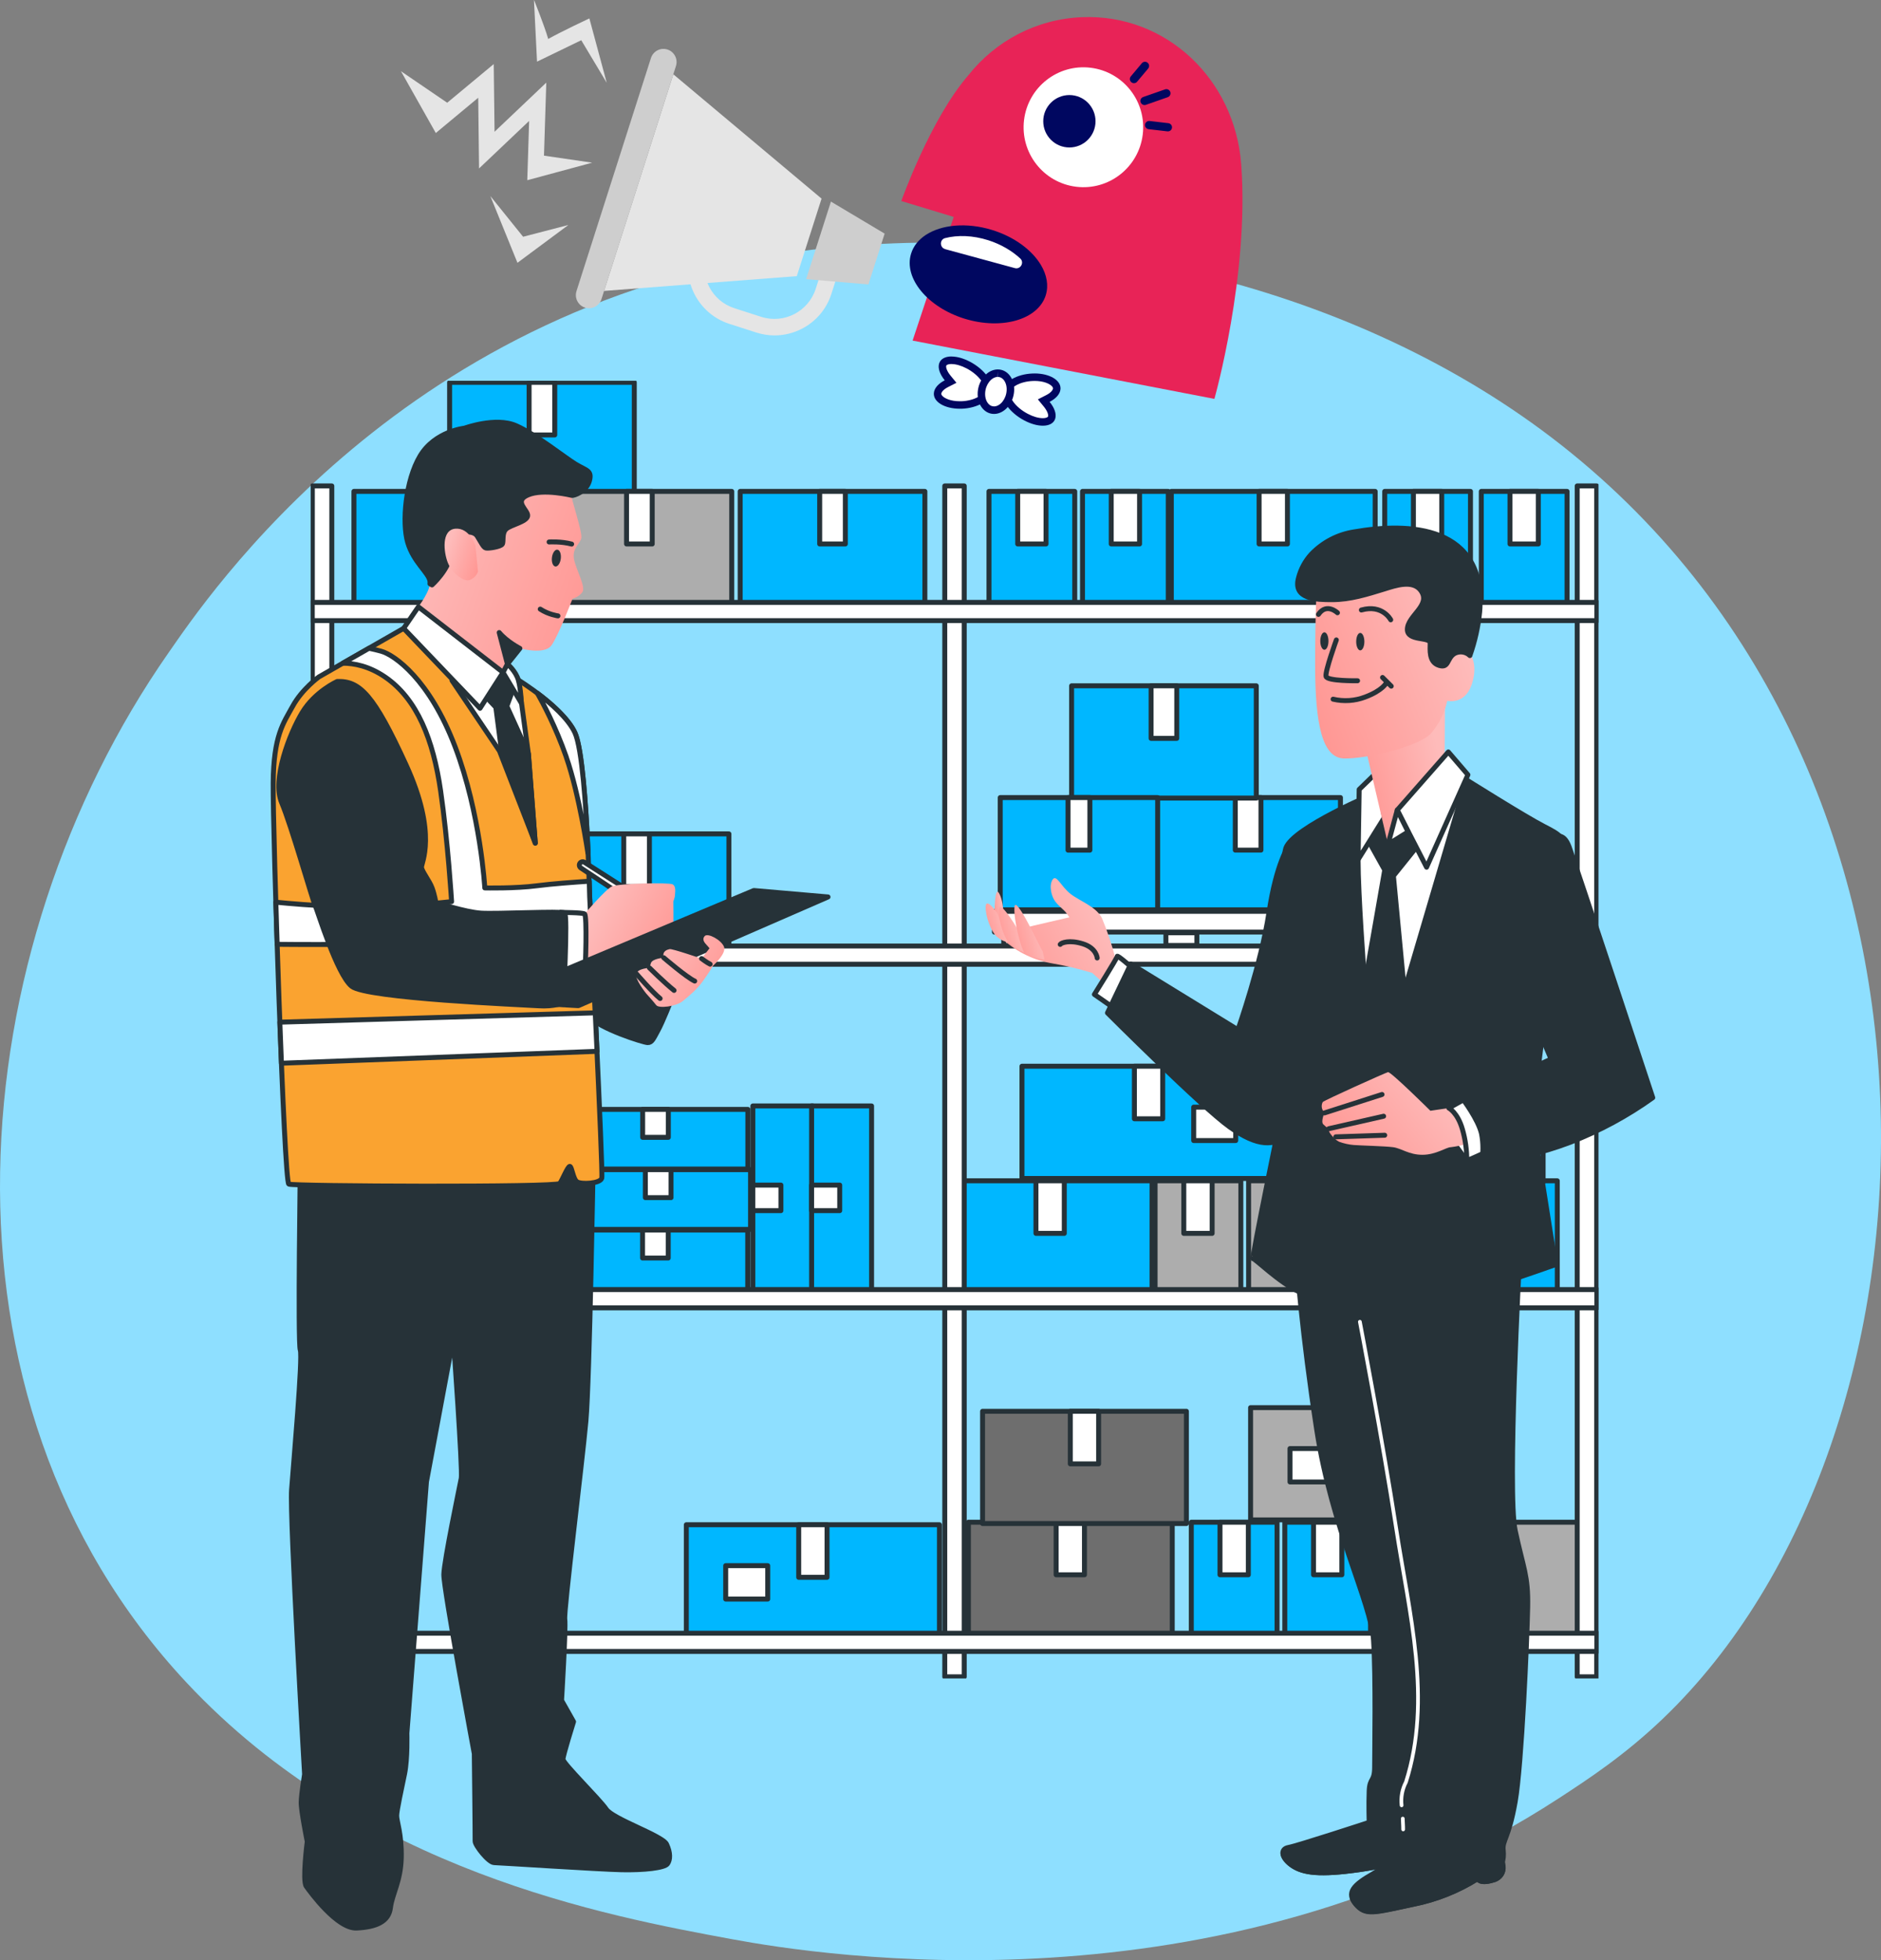 <svg width="380" height="396" viewBox="0 0 380 396" fill="none" xmlns="http://www.w3.org/2000/svg">
<rect x="0" y="0" width="380" height="396" fill="#808080" stroke="none"/>
<path d="M335.954 347.19C328.151 354.656 320.768 359.471 314.934 363.276C246.365 407.993 165.229 394.959 147.986 391.775C122.524 387.075 73.303 377.989 37.718 339.954C-16.12 282.409 -7.737 191.749 34.024 131.903C41.662 120.957 82.011 60.199 164.02 50.456C213.651 44.559 271.506 56.452 313.401 88.355C401.345 155.323 395.084 290.61 335.952 347.19H335.954Z" fill="#8EDFFF"/>
<g clip-path="url(#clip0_2035_3790)">
<path d="M156.473 67.763C158.366 67.763 160.248 67.308 161.987 66.42C164.854 64.944 166.98 62.435 167.965 59.35L169.438 54.743L166.271 53.722L164.799 58.329C163.326 62.935 158.388 65.488 153.794 64.012L148.38 62.269C146.155 61.559 144.339 60.016 143.265 57.929C142.191 55.842 142.003 53.467 142.711 51.236L139.545 50.215C137.519 56.575 141.017 63.401 147.361 65.432L152.775 67.175C153.993 67.564 155.233 67.763 156.473 67.763Z" fill="#E5E5E5"/>
<path d="M122.03 58.773L160.967 55.787L165.972 40.125L136.024 15.007L122.03 58.773Z" fill="#E5E5E5"/>
<path d="M162.85 56.397L175.438 57.463L178.715 47.196L167.865 40.725L162.85 56.397Z" fill="#CECECE"/>
<path d="M118.178 62.147C119.573 62.591 121.056 61.825 121.51 60.426L136.556 13.342C136.999 11.943 136.235 10.456 134.84 10.001C133.445 9.557 131.961 10.323 131.507 11.721L116.462 58.806C116.019 60.204 116.783 61.692 118.178 62.147Z" fill="#CECECE"/>
<path d="M182.082 40.614C182.082 40.614 187.971 23.986 195.688 15.129C201.08 8.347 209.262 3.852 218.584 3.474C235.656 2.775 249.462 16.095 250.746 33.166C252.429 55.498 245.332 80.583 245.332 80.583L184.362 68.807L192.666 43.821L182.093 40.614H182.082Z" fill="#E82357"/>
<path d="M194.924 64.4C202.441 66.698 209.76 64.555 211.276 59.605C211.874 57.629 211.465 55.509 210.28 53.523C208.486 50.526 204.921 47.839 200.393 46.452C195.245 44.876 190.197 45.386 187.03 47.462C185.58 48.417 184.528 49.693 184.052 51.258C182.535 56.209 187.407 62.091 194.913 64.4H194.924Z" fill="#000760"/>
<path d="M190.917 50.326L205.022 54.166C206.162 54.477 206.981 53.034 206.118 52.224C204.435 50.67 202.232 49.36 199.674 48.539C196.541 47.54 193.452 47.451 190.917 48.106C189.798 48.395 189.821 50.015 190.928 50.315L190.917 50.326Z" fill="white"/>
<path d="M217.391 37.725C210.77 36.908 206.064 30.864 206.879 24.226C207.695 17.588 213.723 12.87 220.344 13.688C226.965 14.505 231.671 20.549 230.856 27.186C230.041 33.824 224.012 38.543 217.391 37.725Z" fill="white"/>
<path d="M216.037 29.791C213.121 29.791 210.756 27.421 210.756 24.497C210.756 21.573 213.121 19.202 216.037 19.202C218.954 19.202 221.318 21.573 221.318 24.497C221.318 27.421 218.954 29.791 216.037 29.791Z" fill="#000760"/>
<path d="M229.09 16.805C229.323 16.805 229.566 16.705 229.721 16.505L231.946 13.852C232.245 13.497 232.201 12.976 231.847 12.676C231.493 12.376 230.972 12.421 230.673 12.776L228.448 15.428C228.149 15.784 228.193 16.305 228.548 16.605C228.703 16.738 228.891 16.805 229.079 16.805H229.09Z" fill="#000760"/>
<path d="M231.216 21.223C231.305 21.223 231.404 21.211 231.493 21.178L235.91 19.635C236.342 19.48 236.575 19.014 236.42 18.57C236.265 18.137 235.8 17.904 235.357 18.059L230.939 19.602C230.508 19.757 230.275 20.224 230.43 20.668C230.552 21.012 230.873 21.223 231.216 21.223Z" fill="#000760"/>
<path d="M235.943 26.539C236.364 26.539 236.718 26.228 236.763 25.807C236.818 25.352 236.486 24.941 236.032 24.885L232.234 24.441C231.792 24.397 231.371 24.719 231.315 25.174C231.26 25.629 231.592 26.04 232.046 26.095L235.844 26.539C235.844 26.539 235.91 26.539 235.943 26.539Z" fill="#000760"/>
<path d="M81 14.385L88.041 26.872L96.611 19.746L96.777 34.032L106.896 24.43L106.52 36.407L119.628 32.866L109.896 31.445L110.361 16.694L99.91 26.617L99.744 12.942L90.344 20.756L81 14.385Z" fill="#E5E5E5"/>
<path d="M107.882 0C107.882 0 109.985 5.184 110.749 7.87C113.45 6.349 119.064 3.718 119.064 3.718L122.573 16.727L117.425 8.125L108.491 12.454L107.871 -0.011L107.882 0Z" fill="#E5E5E5"/>
<path d="M114.822 45.453L105.677 47.828L99.057 39.603L104.537 53.09L114.822 45.453Z" fill="#E5E5E5"/>
<path d="M194.248 81.815C197.282 81.704 199.474 80.228 199.551 78.985V78.896L199.585 78.807C199.95 77.597 198.411 75.222 195.61 73.746C194.425 73.124 193.219 72.78 192.222 72.78C191.657 72.78 190.672 72.891 190.44 73.668C190.24 74.334 190.617 75.344 191.447 76.354L192.045 77.087L191.204 77.509C190.119 78.064 189.454 78.796 189.41 79.496C189.388 79.851 189.532 80.195 189.831 80.517C190.584 81.327 192.145 81.826 193.905 81.826H194.248V81.815Z" fill="white"/>
<path d="M192.222 73.535C191.746 73.535 191.237 73.646 191.159 73.89C191.06 74.223 191.292 74.978 192.023 75.877L193.219 77.331L191.547 78.186C190.617 78.652 190.185 79.207 190.163 79.54C190.163 79.596 190.152 79.751 190.384 79.995C190.849 80.483 192.045 81.061 193.905 81.061C194.016 81.061 194.115 81.061 194.226 81.061C196.905 80.961 198.754 79.718 198.799 78.941V78.763L198.865 78.597C199.064 77.93 197.979 75.855 195.267 74.423C194.193 73.857 193.108 73.546 192.233 73.546M192.222 72.025C193.307 72.025 194.614 72.37 195.964 73.08C198.887 74.623 200.836 77.276 200.304 79.029C200.194 80.872 197.492 82.459 194.281 82.57C194.16 82.57 194.027 82.57 193.905 82.57C190.871 82.57 188.547 81.216 188.657 79.44C188.724 78.419 189.576 77.487 190.86 76.832C189.897 75.655 189.432 74.412 189.72 73.446C190.008 72.503 190.949 72.014 192.222 72.014V72.025Z" fill="#000760"/>
<path d="M210.668 85.245C211.232 85.245 212.218 85.134 212.45 84.357C212.65 83.691 212.273 82.681 211.454 81.671L210.856 80.939L211.697 80.517C212.782 79.962 213.447 79.229 213.491 78.53C213.513 78.175 213.369 77.831 213.07 77.509C212.317 76.698 210.756 76.199 208.996 76.199H208.653C205.619 76.31 203.427 77.786 203.35 79.04V79.129L203.316 79.218C202.951 80.428 204.49 82.803 207.291 84.279C208.476 84.901 209.682 85.245 210.679 85.245H210.668Z" fill="white"/>
<path d="M208.995 76.965C208.885 76.965 208.785 76.965 208.674 76.965C205.995 77.065 204.146 78.308 204.102 79.085V79.263L204.036 79.429C203.836 80.095 204.921 82.171 207.634 83.602C208.708 84.168 209.793 84.479 210.667 84.479C211.143 84.479 211.653 84.368 211.73 84.124C211.83 83.791 211.597 83.036 210.867 82.137L209.671 80.683L211.343 79.829C212.273 79.362 212.704 78.807 212.727 78.474C212.727 78.419 212.738 78.263 212.505 78.019C212.04 77.531 210.844 76.954 208.984 76.954M208.995 75.444C212.029 75.444 214.354 76.798 214.243 78.574C214.177 79.596 213.324 80.528 212.04 81.183C213.003 82.359 213.468 83.602 213.18 84.568C212.893 85.512 211.952 86 210.678 86C209.593 86 208.287 85.656 206.936 84.945C204.013 83.403 202.065 80.75 202.596 78.996C202.707 77.154 205.408 75.566 208.619 75.455C208.741 75.455 208.874 75.455 208.995 75.455V75.444Z" fill="#000760"/>
<path d="M200.891 82.87C202.541 82.814 203.991 81.049 204.124 78.952C204.191 77.831 203.87 76.809 203.239 76.132C202.785 75.644 202.209 75.389 201.578 75.389C199.84 75.455 198.389 77.209 198.267 79.307C198.201 80.428 198.522 81.449 199.164 82.126C199.618 82.615 200.194 82.87 200.814 82.87H200.902H200.891Z" fill="white"/>
<path d="M201.578 74.634L201.522 76.144C200.271 76.188 199.12 77.664 199.02 79.351C198.965 80.261 199.219 81.083 199.707 81.605C200.017 81.938 200.393 82.104 200.858 82.104C202.109 82.06 203.261 80.583 203.36 78.896C203.416 77.986 203.161 77.165 202.674 76.643C202.364 76.31 201.987 76.144 201.567 76.144V74.634M201.578 74.634C203.559 74.634 205.021 76.565 204.877 78.996C204.722 81.482 202.951 83.547 200.924 83.625C200.891 83.625 200.847 83.625 200.814 83.625C198.832 83.625 197.371 81.693 197.515 79.263C197.67 76.776 199.441 74.712 201.467 74.634C201.5 74.634 201.544 74.634 201.578 74.634Z" fill="#000760"/>
</g>
<g clip-path="url(#clip1_2035_3790)">
<path d="M276.436 184.111H200.898V188.298H276.436V184.111Z" fill="white" stroke="#263238" stroke-linecap="round" stroke-linejoin="round"/>
<path d="M209.03 188.435H202.775V191.002H209.03V188.435Z" fill="white" stroke="#263238" stroke-linecap="round" stroke-linejoin="round"/>
<path d="M241.79 188.435H235.536V191.002H241.79V188.435Z" fill="white" stroke="#263238" stroke-linecap="round" stroke-linejoin="round"/>
<path d="M274.683 188.435H268.429V191.002H274.683V188.435Z" fill="white" stroke="#263238" stroke-linecap="round" stroke-linejoin="round"/>
<path d="M277.505 330.198H318.687V307.52H277.505V330.198Z" fill="#ADADAD" stroke="#263238" stroke-linecap="round" stroke-linejoin="round"/>
<path d="M295.229 318.14H300.952V307.52H295.229V318.14Z" fill="white" stroke="#263238" stroke-linecap="round" stroke-linejoin="round"/>
<path d="M195.635 330.198H236.816V307.52H195.635V330.198Z" fill="#6E6E6E" stroke="#263238" stroke-linecap="round" stroke-linejoin="round"/>
<path d="M213.359 318.14H219.082V307.52H213.359V318.14Z" fill="white" stroke="#263238" stroke-linecap="round" stroke-linejoin="round"/>
<path d="M198.497 307.788H239.678V285.11H198.497V307.788Z" fill="#6E6E6E" stroke="#263238" stroke-linecap="round" stroke-linejoin="round"/>
<path d="M216.222 295.73H221.944V285.11H216.222V295.73Z" fill="white" stroke="#263238" stroke-linecap="round" stroke-linejoin="round"/>
<path d="M252.644 307.05H303.781V284.372H252.644V307.05Z" fill="#ADADAD" stroke="#263238" stroke-linecap="round" stroke-linejoin="round"/>
<path d="M260.605 299.388H269.098V292.641H260.605V299.388Z" fill="white" stroke="#263238" stroke-linecap="round" stroke-linejoin="round"/>
<path d="M275.345 294.992H281.067V284.372H275.345V294.992Z" fill="white" stroke="#263238" stroke-linecap="round" stroke-linejoin="round"/>
<path d="M259.554 330.198H276.88V307.52H259.554V330.198Z" fill="#00B7FF" stroke="#263238" stroke-linecap="round" stroke-linejoin="round"/>
<path d="M265.357 318.14H271.08V307.52H265.357V318.14Z" fill="white" stroke="#263238" stroke-linecap="round" stroke-linejoin="round"/>
<path d="M240.667 330.198H257.992V307.52H240.667V330.198Z" fill="#00B7FF" stroke="#263238" stroke-linecap="round" stroke-linejoin="round"/>
<path d="M246.463 318.14H252.186V307.52H246.463V318.14Z" fill="white" stroke="#263238" stroke-linecap="round" stroke-linejoin="round"/>
<path d="M232.733 238.546H191.552V261.224H232.733V238.546Z" fill="#00B7FF" stroke="#263238" stroke-linecap="round" stroke-linejoin="round"/>
<path d="M215.007 238.546H209.284V249.166H215.007V238.546Z" fill="white" stroke="#263238" stroke-linecap="round" stroke-linejoin="round"/>
<path d="M314.604 238.546H273.423V261.224H314.604V238.546Z" fill="#00B7FF" stroke="#263238" stroke-linecap="round" stroke-linejoin="round"/>
<path d="M296.878 238.546H291.155V249.166H296.878V238.546Z" fill="white" stroke="#263238" stroke-linecap="round" stroke-linejoin="round"/>
<path d="M311.742 216.129H270.561V238.807H311.742V216.129Z" fill="#00B7FF" stroke="#263238" stroke-linecap="round" stroke-linejoin="round"/>
<path d="M294.016 216.129H288.293V226.75H294.016V216.129Z" fill="white" stroke="#263238" stroke-linecap="round" stroke-linejoin="round"/>
<path d="M257.594 215.398H206.457V238.076H257.594V215.398Z" fill="#00B7FF" stroke="#263238" stroke-linecap="round" stroke-linejoin="round"/>
<path d="M249.64 223.667H241.147V230.414H249.64V223.667Z" fill="white" stroke="#263238" stroke-linecap="round" stroke-linejoin="round"/>
<path d="M234.893 215.398H229.17V226.018H234.893V215.398Z" fill="white" stroke="#263238" stroke-linecap="round" stroke-linejoin="round"/>
<path d="M250.676 238.546H233.351V261.224H250.676V238.546Z" fill="#ADADAD" stroke="#263238" stroke-linecap="round" stroke-linejoin="round"/>
<path d="M244.875 238.546H239.152V249.166H244.875V238.546Z" fill="white" stroke="#263238" stroke-linecap="round" stroke-linejoin="round"/>
<path d="M269.57 238.546H252.244V261.224H269.57V238.546Z" fill="#ADADAD" stroke="#263238" stroke-linecap="round" stroke-linejoin="round"/>
<path d="M263.774 238.546H258.052V249.166H263.774V238.546Z" fill="white" stroke="#263238" stroke-linecap="round" stroke-linejoin="round"/>
<path d="M90.829 99.925H128.138V77.247H90.829V99.925Z" fill="#00B7FF" stroke="#263238" stroke-linecap="round" stroke-linejoin="round"/>
<path d="M106.888 87.868H112.072V77.247H106.888V87.868Z" fill="white" stroke="#263238" stroke-linecap="round" stroke-linejoin="round"/>
<path d="M71.501 121.95H108.811V99.272H71.501V121.95Z" fill="#00B7FF" stroke="#263238" stroke-linecap="round" stroke-linejoin="round"/>
<path d="M87.566 109.892H92.751V99.272H87.566V109.892Z" fill="white" stroke="#263238" stroke-linecap="round" stroke-linejoin="round"/>
<path d="M110.516 121.95H147.825V99.272H110.516V121.95Z" fill="#ADADAD" stroke="#263238" stroke-linecap="round" stroke-linejoin="round"/>
<path d="M126.575 109.892H131.76V99.272H126.575V109.892Z" fill="white" stroke="#263238" stroke-linecap="round" stroke-linejoin="round"/>
<path d="M109.945 191.139H147.254V168.462H109.945V191.139Z" fill="#00B7FF" stroke="#263238" stroke-linecap="round" stroke-linejoin="round"/>
<path d="M126.01 179.082H131.194V168.462H126.01V179.082Z" fill="white" stroke="#263238" stroke-linecap="round" stroke-linejoin="round"/>
<path d="M74.79 260.558H112.099V248.5H74.79V260.558Z" fill="#00B7FF" stroke="#263238" stroke-linecap="round" stroke-linejoin="round"/>
<path d="M90.855 254.144H96.039V248.494H90.855V254.144Z" fill="white" stroke="#263238" stroke-linecap="round" stroke-linejoin="round"/>
<path d="M113.745 260.558H151.054V248.5H113.745V260.558Z" fill="#00B7FF" stroke="#263238" stroke-linecap="round" stroke-linejoin="round"/>
<path d="M129.81 254.144H134.994V248.494H129.81V254.144Z" fill="white" stroke="#263238" stroke-linecap="round" stroke-linejoin="round"/>
<path d="M75.431 248.357H112.74V236.299H75.431V248.357Z" fill="#00B7FF" stroke="#263238" stroke-linecap="round" stroke-linejoin="round"/>
<path d="M91.49 241.943H96.675V236.293H91.49V241.943Z" fill="white" stroke="#263238" stroke-linecap="round" stroke-linejoin="round"/>
<path d="M114.316 248.357H151.625V236.299H114.316V248.357Z" fill="#00B7FF" stroke="#263238" stroke-linecap="round" stroke-linejoin="round"/>
<path d="M130.375 241.943H135.56V236.293H130.375V241.943Z" fill="white" stroke="#263238" stroke-linecap="round" stroke-linejoin="round"/>
<path d="M73.732 236.175H111.041V224.118H73.732V236.175Z" fill="#00B7FF" stroke="#263238" stroke-linecap="round" stroke-linejoin="round"/>
<path d="M89.791 229.767H94.976V224.118H89.791V229.767Z" fill="white" stroke="#263238" stroke-linecap="round" stroke-linejoin="round"/>
<path d="M113.771 236.175H151.08V224.118H113.771V236.175Z" fill="#00B7FF" stroke="#263238" stroke-linecap="round" stroke-linejoin="round"/>
<path d="M129.83 229.767H135.015V224.118H129.83V229.767Z" fill="white" stroke="#263238" stroke-linecap="round" stroke-linejoin="round"/>
<path d="M164.206 260.558V223.425H152.091V260.558H164.206Z" fill="#00B7FF" stroke="#263238" stroke-linecap="round" stroke-linejoin="round"/>
<path d="M157.762 244.575V239.415H152.085V244.575H157.762Z" fill="white" stroke="#263238" stroke-linecap="round" stroke-linejoin="round"/>
<path d="M176.077 260.558V223.425H163.962V260.558H176.077Z" fill="#00B7FF" stroke="#263238" stroke-linecap="round" stroke-linejoin="round"/>
<path d="M169.64 244.575V239.415H163.963V244.575H169.64Z" fill="white" stroke="#263238" stroke-linecap="round" stroke-linejoin="round"/>
<path d="M149.533 121.95H186.842V99.272H149.533V121.95Z" fill="#00B7FF" stroke="#263238" stroke-linecap="round" stroke-linejoin="round"/>
<path d="M165.592 109.892H170.776V99.272H165.592V109.892Z" fill="white" stroke="#263238" stroke-linecap="round" stroke-linejoin="round"/>
<path d="M236.632 121.95H277.813V99.272H236.632V121.95Z" fill="#00B7FF" stroke="#263238" stroke-linecap="round" stroke-linejoin="round"/>
<path d="M254.364 109.892H260.087V99.272H254.364V109.892Z" fill="white" stroke="#263238" stroke-linecap="round" stroke-linejoin="round"/>
<path d="M138.65 330.707H189.787V308.029H138.65V330.707Z" fill="#00B7FF" stroke="#263238" stroke-linecap="round" stroke-linejoin="round"/>
<path d="M146.604 323.046H155.096V316.299H146.604V323.046Z" fill="white" stroke="#263238" stroke-linecap="round" stroke-linejoin="round"/>
<path d="M161.356 318.65H167.079V308.029H161.356V318.65Z" fill="white" stroke="#263238" stroke-linecap="round" stroke-linejoin="round"/>
<path d="M218.688 121.95H236.014V99.272H218.688V121.95Z" fill="#00B7FF" stroke="#263238" stroke-linecap="round" stroke-linejoin="round"/>
<path d="M224.491 109.892H230.214V99.272H224.491V109.892Z" fill="white" stroke="#263238" stroke-linecap="round" stroke-linejoin="round"/>
<path d="M279.741 121.95H297.066V99.272H279.741V121.95Z" fill="#00B7FF" stroke="#263238" stroke-linecap="round" stroke-linejoin="round"/>
<path d="M285.537 109.892H291.26V99.272H285.537V109.892Z" fill="white" stroke="#263238" stroke-linecap="round" stroke-linejoin="round"/>
<path d="M299.252 121.95H316.578V99.272H299.252V121.95Z" fill="#00B7FF" stroke="#263238" stroke-linecap="round" stroke-linejoin="round"/>
<path d="M305.049 109.892H310.771V99.272H305.049V109.892Z" fill="white" stroke="#263238" stroke-linecap="round" stroke-linejoin="round"/>
<path d="M199.794 121.95H217.12V99.272H199.794V121.95Z" fill="#00B7FF" stroke="#263238" stroke-linecap="round" stroke-linejoin="round"/>
<path d="M205.598 109.892H211.32V99.272H205.598V109.892Z" fill="white" stroke="#263238" stroke-linecap="round" stroke-linejoin="round"/>
<path d="M106.854 168.462H75.051V191.139H106.854V168.462Z" fill="#00B7FF" stroke="#263238" stroke-linecap="round" stroke-linejoin="round"/>
<path d="M93.157 168.462H88.74V179.082H93.157V168.462Z" fill="white" stroke="#263238" stroke-linecap="round" stroke-linejoin="round"/>
<path d="M233.489 183.804H270.798V161.126H233.489V183.804Z" fill="#00B7FF" stroke="#263238" stroke-linecap="round" stroke-linejoin="round"/>
<path d="M249.554 171.74H254.738V161.12H249.554V171.74Z" fill="white" stroke="#263238" stroke-linecap="round" stroke-linejoin="round"/>
<path d="M216.485 161.224H253.794V138.547H216.485V161.224Z" fill="#00B7FF" stroke="#263238" stroke-linecap="round" stroke-linejoin="round"/>
<path d="M232.544 149.167H237.729V138.547H232.544V149.167Z" fill="white" stroke="#263238" stroke-linecap="round" stroke-linejoin="round"/>
<path d="M233.869 161.126H202.066V183.804H233.869V161.126Z" fill="#00B7FF" stroke="#263238" stroke-linecap="round" stroke-linejoin="round"/>
<path d="M220.179 161.126H215.763V171.747H220.179V161.126Z" fill="white" stroke="#263238" stroke-linecap="round" stroke-linejoin="round"/>
<path d="M67.032 98.168H63.101V338.754H67.032V98.168Z" fill="white" stroke="#263238" stroke-linecap="round" stroke-linejoin="round"/>
<path d="M194.794 98.168H190.863V338.754H194.794V98.168Z" fill="white" stroke="#263238" stroke-linecap="round" stroke-linejoin="round"/>
<path d="M322.558 98.168H318.627V338.754H322.558V98.168Z" fill="white" stroke="#263238" stroke-linecap="round" stroke-linejoin="round"/>
<path d="M322.597 121.695H63.087V125.379H322.597V121.695Z" fill="white" stroke="#263238" stroke-linecap="round" stroke-linejoin="round"/>
<path d="M322.597 191.113H63.087V194.797H322.597V191.113Z" fill="white" stroke="#263238" stroke-linecap="round" stroke-linejoin="round"/>
<path d="M322.597 260.525H63.087V264.209H322.597V260.525Z" fill="white" stroke="#263238" stroke-linecap="round" stroke-linejoin="round"/>
<path d="M322.597 329.943H63.087V333.627H322.597V329.943Z" fill="white" stroke="#263238" stroke-linecap="round" stroke-linejoin="round"/>
</g>
<path d="M276.556 368.169C276.556 368.169 262.171 372.89 260.299 373.226C258.428 373.561 258.984 375.529 261.182 376.959C263.38 378.389 266.672 378.821 274.474 377.727C282.276 376.632 283.697 375.203 284.244 375.415C284.791 375.626 286.115 376.738 287.977 375.856C289.839 374.973 290.731 371.443 288.86 369.819C286.989 368.195 276.556 368.169 276.556 368.169Z" fill="#263238" stroke="#263238" stroke-linecap="round" stroke-linejoin="round"/>
<path d="M259.18 374.329C263.416 377.709 274.546 376.562 280.097 375.026C283.133 374.183 286.304 373.934 289.435 374.294C289.14 374.965 288.627 375.516 287.978 375.856C286.116 376.739 284.792 375.635 284.245 375.415C283.698 375.194 282.268 376.624 274.475 377.727C266.682 378.83 263.381 378.38 261.183 376.959C259.895 376.121 259.18 375.097 259.18 374.329Z" fill="#263238" stroke="#263238" stroke-linecap="round" stroke-linejoin="round"/>
<path d="M286.557 371.575C283.731 374.155 280.68 376.476 277.44 378.512C273.371 380.816 271.942 382.351 273.91 384.69C275.878 387.029 277.44 386.455 285.56 384.69C290.157 383.775 294.549 382.025 298.516 379.527C298.516 379.527 298.842 380.622 301.481 379.854C304.12 379.086 303.9 377.003 303.247 375.247C302.593 373.49 294.129 367.921 286.557 371.575Z" fill="#263238" stroke="#263238" stroke-linecap="round" stroke-linejoin="round"/>
<path d="M273.917 384.69C273.655 384.381 273.432 384.04 273.255 383.675C274.447 384.332 275.779 384.692 277.139 384.726C280.36 384.77 290.545 381.575 294.684 379.21C298.082 377.268 302.283 377.321 303.669 377.4C303.647 377.999 303.418 378.571 303.02 379.019C302.622 379.467 302.081 379.762 301.489 379.854C298.841 380.622 298.524 379.527 298.524 379.527C294.556 382.025 290.165 383.775 285.567 384.69C277.439 386.403 275.894 386.95 273.917 384.69Z" fill="#263238" stroke="#263238" stroke-linecap="round" stroke-linejoin="round"/>
<path d="M262.056 255.702C262.056 255.702 262.938 268.879 266.01 288.869C269.081 308.86 276.998 323.793 277.483 331.374C277.969 338.955 277.704 353.889 277.704 356.969C277.704 360.049 276.715 359.052 276.601 361.796C276.486 364.541 276.601 368.169 276.601 368.169C278.408 369.048 280.282 369.783 282.205 370.366C283.288 370.655 284.387 370.876 285.497 371.028C285.497 371.028 285.056 371.911 287.368 366.306C289.681 360.702 290.66 350.923 290.66 341.374C290.66 331.824 286.486 314.79 284.95 305.126C283.414 295.462 279.019 270.706 278.578 265.587C278.225 262.119 277.527 258.696 276.495 255.367C273.726 255.758 270.915 255.758 268.146 255.367C263.706 254.714 262.056 255.702 262.056 255.702Z" fill="#263238" stroke="#263238" stroke-linecap="round" stroke-linejoin="round"/>
<path d="M306.98 254.166C306.98 254.166 304.456 301.499 306.097 309.186C307.739 316.873 308.745 318.197 308.622 324.675C308.498 331.154 307.412 356.528 306.097 363.994C304.782 371.461 303.45 371.796 303.679 373.773C303.909 375.75 303.238 377.18 302.797 377.506C302.355 377.833 302.47 379.157 296.433 376.959C292.582 375.541 288.805 373.927 285.119 372.123C284.826 369.829 284.714 367.515 284.783 365.203C284.783 360.04 287.431 356.201 287.431 352.247C287.431 348.293 288.314 330.5 285.013 318.083C281.712 305.665 277.44 278.985 276.337 271.183C275.234 263.381 274.801 258.994 274.801 258.994C280.635 258.907 286.433 258.059 292.047 256.47C301.384 253.822 307.201 252.401 307.421 253.178C307.458 253.272 307.476 253.372 307.474 253.473C307.471 253.573 307.449 253.673 307.408 253.765C307.367 253.857 307.308 253.94 307.234 254.009C307.161 254.078 307.074 254.131 306.98 254.166Z" fill="#263238" stroke="#263238" stroke-linecap="round" stroke-linejoin="round"/>
<path d="M283.389 367.392C283.469 368.681 283.469 369.581 283.469 369.581" stroke="white" stroke-width="0.75" stroke-linecap="round" stroke-linejoin="round"/>
<path d="M274.722 267.026C274.722 267.026 279.39 291.402 282.047 308.71C284.704 326.017 289.346 343.306 284.033 360.014C283.276 361.459 282.969 363.097 283.15 364.718" stroke="white" stroke-width="0.75" stroke-linecap="round" stroke-linejoin="round"/>
<path d="M225.377 193.754C224.656 190.948 223.739 188.197 222.632 185.52C221.423 183.101 218.219 182.113 216.26 180.577C214.301 179.042 213.4 176.509 212.633 177.718C211.865 178.927 212.412 181.125 213.189 182.131C213.965 183.137 214.954 183.781 215.492 184.549L216.039 185.317C216.039 185.317 208.352 187.082 206.702 187.514C205.051 187.947 200.338 187.294 202.095 189.28C204.891 192.028 208.449 193.873 212.306 194.575C215.129 195.054 217.917 195.715 220.655 196.552L223.073 198.75L225.377 193.754Z" fill="url(#paint0_linear_2035_3790)"/>
<path d="M228.343 195.184C228.343 195.184 225.695 192.871 225.695 193.207C225.695 193.542 221.088 200.894 221.088 200.894L224.707 203.418L228.343 195.184Z" fill="white" stroke="#263238" stroke-linecap="round" stroke-linejoin="round"/>
<path d="M260.637 170.357C260.302 170.913 257.892 174.205 256.348 184.416C254.803 194.628 250.09 208.034 250.09 208.034L228.449 194.743L223.728 204.627C223.728 204.627 242.73 223.629 248.44 227.689C254.15 231.749 257.451 231.537 260.196 229.234C262.94 226.93 262.173 189.906 262.173 185.184C262.173 180.463 260.637 170.357 260.637 170.357Z" fill="#263238" stroke="#263238" stroke-linecap="round" stroke-linejoin="round"/>
<path d="M200.885 186.729C200.885 186.729 200.77 178.786 201.767 180.357C202.765 181.928 202.756 184.858 202.756 186.614C202.756 188.37 200.885 186.729 200.885 186.729Z" fill="url(#paint1_linear_2035_3790)"/>
<path d="M201.433 184.417C201.433 184.417 199.235 181.23 199.129 183.102C199.023 184.973 200.224 188.397 201.539 189.359C202.157 189.899 202.922 190.243 203.736 190.347L201.433 184.417Z" fill="url(#paint2_linear_2035_3790)"/>
<path d="M205.713 187.929C205.713 187.929 202.315 182.113 201.874 183.428C201.432 184.743 202.527 188.918 203.736 190.347C204.616 191.288 205.709 192.005 206.922 192.439L205.713 187.929Z" fill="url(#paint3_linear_2035_3790)"/>
<path d="M210.656 192.219C210.329 191.883 205.166 180.577 204.946 183.207C204.725 185.838 206.269 191.557 206.923 192.439C207.576 193.322 210.991 193.86 210.991 193.86" fill="url(#paint4_linear_2035_3790)"/>
<path d="M221.652 193.533C221.652 193.533 221.538 191.557 218.793 190.683C216.048 189.809 214.38 190.462 214.186 190.789" stroke="#263238" stroke-linecap="round" stroke-linejoin="round"/>
<path d="M295.673 157.18C295.673 157.18 308.303 165.124 311.921 166.959C315.54 168.795 315.875 169.263 315.99 171.681C316.104 174.099 309.512 225.606 309.512 225.606L314.233 255.482C314.233 255.482 289.301 264.378 284.138 264.599C278.975 264.819 275.126 264.819 275.126 264.819L272.479 258.332L271.049 264.51C271.049 264.51 266.548 262.869 262.479 260.98C258.411 259.091 253.477 254.175 253.142 254.281C252.806 254.387 258.878 224.944 258.878 224.944C258.878 224.944 258.322 175.52 259.761 171.346C261.199 167.171 277.995 160.146 277.995 160.146C281.422 159.078 284.905 158.194 288.427 157.498C292.045 156.986 294.676 156.633 295.673 157.18Z" fill="#263238" stroke="#263238" stroke-linecap="round" stroke-linejoin="round"/>
<path d="M288.419 157.507C292.046 156.96 294.685 156.624 295.665 157.18L296.247 157.542L283.697 200.126L279.196 206.931L275.568 196.702C275.568 196.702 274.359 180.665 274.359 173.64C274.392 169.549 274.642 165.463 275.109 161.399C276.875 160.613 277.987 160.128 277.987 160.128C281.415 159.069 284.897 158.194 288.419 157.507Z" fill="white" stroke="#263238" stroke-linecap="round" stroke-linejoin="round"/>
<path d="M287.325 169.704L281.5 176.95L283.698 200.126L279.197 206.931C279.197 206.931 276.011 196.614 276.011 196.94C276.011 197.267 279.744 175.759 279.744 175.759L276.011 169.06L280.07 161.479L287.325 169.704Z" fill="#263238" stroke="#263238" stroke-linecap="round" stroke-linejoin="round"/>
<path d="M279.638 165.194L274.36 173.658L274.581 159.484L278.429 155.75L279.638 165.194Z" fill="white" stroke="#263238" stroke-linecap="round" stroke-linejoin="round"/>
<path d="M291.933 139.167C291.933 139.167 291.827 156.518 291.827 157.286C291.827 158.054 280.406 170.578 280.406 170.578L275.896 151.249C275.896 151.249 284.466 148.505 286.884 144.992C289.303 141.479 291.377 138.399 291.933 139.167Z" fill="url(#paint5_linear_2035_3790)"/>
<path d="M292.593 151.911L282.267 163.658L288.198 175.194L296.547 156.518L292.593 151.911Z" fill="white" stroke="#263238" stroke-linecap="round" stroke-linejoin="round"/>
<path d="M282.267 163.658L280.405 170.578L284.465 168.053L282.267 163.658Z" fill="white" stroke="#263238" stroke-linecap="round" stroke-linejoin="round"/>
<path d="M296.327 234.503L296.054 234.123L293.291 230.354L297.219 229.286L296.327 234.503Z" fill="white" stroke="#263238" stroke-linecap="round" stroke-linejoin="round"/>
<path d="M299.293 234.944L297.572 233.752L299.717 232.861L299.293 234.944Z" fill="#263238" stroke="#263238" stroke-linecap="round" stroke-linejoin="round"/>
<path d="M292.708 223.85L288.966 224.397C288.966 224.397 280.952 216.454 280.405 216.595C279.858 216.736 267.44 222.314 267.219 222.641C267.085 222.895 267.015 223.178 267.015 223.466C267.015 223.754 267.085 224.037 267.219 224.291L267.555 224.838C267.555 224.838 266.787 226.604 267.334 227.142C267.667 227.474 268.034 227.77 268.428 228.024C268.428 228.024 268.208 228.457 269.09 229.445C269.474 229.947 269.961 230.36 270.52 230.655C271.475 231.007 272.472 231.229 273.486 231.316C275.021 231.431 279.743 231.537 281.429 231.758C283.114 231.978 284.615 233.293 287.36 233.293C290.104 233.293 292.187 231.758 293.07 231.758C294.149 231.628 295.215 231.407 296.256 231.096C296.256 231.096 297.651 225.28 292.708 223.85Z" fill="url(#paint6_linear_2035_3790)"/>
<path d="M279.196 221.105L267.555 224.838" stroke="#263238" stroke-linecap="round" stroke-linejoin="round"/>
<path d="M279.522 225.5L268.428 228.025" stroke="#263238" stroke-linecap="round" stroke-linejoin="round"/>
<path d="M279.743 229.34L269.858 229.666" stroke="#263238" stroke-linecap="round" stroke-linejoin="round"/>
<path d="M296.221 221.873L292.69 223.85C292.69 223.85 294.456 224.732 295.435 228.13C296.035 230.201 296.332 232.347 296.318 234.503L300.731 232.526C300.731 232.526 302.478 224.618 296.221 221.873Z" fill="white" stroke="#263238" stroke-linecap="round" stroke-linejoin="round"/>
<path d="M303.361 190.462L313.352 213.965L295.559 222.094C295.559 222.094 298.64 226.154 299.293 229.013C299.673 230.972 299.673 232.985 299.293 234.944C305.421 234.358 311.444 232.954 317.2 230.769C323.121 228.482 328.729 225.454 333.89 221.758C333.89 221.758 318.074 173.879 316.971 171.019C315.867 168.16 314.447 168.821 312.796 169.483C311.146 170.145 305.215 176.403 304.447 181.998" fill="#263238"/>
<path d="M303.361 190.462L313.352 213.965L295.559 222.094C295.559 222.094 298.64 226.154 299.293 229.013C299.673 230.972 299.673 232.985 299.293 234.944C305.421 234.358 311.444 232.954 317.2 230.769C323.121 228.482 328.729 225.454 333.89 221.758C333.89 221.758 318.074 173.879 316.971 171.019C315.867 168.16 314.447 168.821 312.796 169.483C311.146 170.145 305.215 176.403 304.447 181.998" stroke="#263238" stroke-linecap="round" stroke-linejoin="round"/>
<path d="M266.126 116.432C266.126 116.432 265.684 122.363 265.684 134.33C265.684 146.298 267.114 153.111 271.509 153.226C275.905 153.341 286.337 150.923 288.967 148.284C290.67 146.389 291.845 144.078 292.373 141.585C292.373 141.585 295.904 142.468 297.316 138.284C298.728 134.101 297.095 131.365 295.454 130.597C293.812 129.829 290.07 131.153 289.955 127.305C289.84 123.457 293.803 120.712 291.72 117.861C289.637 115.011 283.371 113.025 277.325 113.14C273.533 113.263 269.817 114.238 266.452 115.99L266.126 116.432Z" fill="url(#paint7_linear_2035_3790)"/>
<path d="M269.966 129.282C269.966 129.282 267.662 135.654 267.883 136.643C268.103 137.631 274.255 137.525 274.255 137.525" stroke="#263238" stroke-linecap="round" stroke-linejoin="round"/>
<path d="M269.311 141.25C271.465 141.756 273.721 141.605 275.789 140.817C279.319 139.493 280.069 137.958 280.069 137.958" stroke="#263238" stroke-linecap="round" stroke-linejoin="round"/>
<path d="M279.302 136.863L281.059 138.62" stroke="#263238" stroke-linecap="round" stroke-linejoin="round"/>
<path d="M273.98 129.626C273.98 130.597 274.351 131.391 274.801 131.391C275.251 131.391 275.631 130.606 275.631 129.626C275.631 128.647 275.26 127.861 274.801 127.861C274.342 127.861 273.98 128.638 273.98 129.626Z" fill="#263238"/>
<path d="M266.726 129.503C266.726 130.473 267.096 131.268 267.555 131.268C268.014 131.268 268.376 130.482 268.376 129.503C268.376 128.523 268.005 127.737 267.555 127.737C267.105 127.737 266.726 128.532 266.726 129.503Z" fill="#263238"/>
<path d="M280.953 125.213C280.953 125.213 279.303 122.027 275.022 123.236" stroke="#263238" stroke-linecap="round" stroke-linejoin="round"/>
<path d="M270.193 123.792C270.193 123.792 267.996 121.701 266.354 124.119" stroke="#263238" stroke-linecap="round" stroke-linejoin="round"/>
<path d="M264.898 111.975C267.216 109.546 270.273 107.954 273.592 107.447C284.553 105.523 300.413 106.044 298.922 123.616C298.616 126.626 297.952 129.589 296.945 132.442C296.542 132.054 296.028 131.803 295.475 131.725C294.921 131.648 294.358 131.747 293.864 132.009C292.223 132.998 292.77 135.081 290.687 134.419C288.604 133.757 288.922 131.241 288.922 129.918C288.922 128.594 284.315 129.591 284.315 127.173C284.315 124.366 289.187 122.301 287.06 119.327C285.418 117.032 281.808 118.329 279.69 118.982C276.213 120.05 272.806 121.145 269.099 121.145C265.869 121.145 261.156 121.056 262.33 116.732C262.786 114.961 263.667 113.328 264.898 111.975Z" fill="#263238" stroke="#263238" stroke-linecap="round" stroke-linejoin="round"/>
<path d="M95.82 354.425C95.82 354.425 96.005 371.11 95.981 371.964C95.965 372.81 98.69 376.265 99.811 376.29C100.931 376.314 121.087 377.632 125.57 377.729C130.052 377.827 134.269 377.363 134.849 376.526C135.43 375.688 135.462 374.281 134.656 372.566C133.85 370.85 123.836 367.508 122.482 365.5C121.127 363.491 113.718 356.246 113.734 355.4C113.75 354.555 115.871 347.814 115.871 347.814L113.444 343.512C113.444 343.512 114.339 328.827 114.097 327.128C113.855 325.428 117.612 295.537 118.37 287.073C119.12 278.608 119.837 234.788 119.837 234.788L60.685 234.561C60.685 234.561 60.137 271.314 60.661 272.737C61.193 274.16 59.298 295.611 58.903 300.977C58.5 306.344 61.531 358.442 61.531 358.442C61.531 358.442 60.878 362.385 60.846 364.085C60.806 365.784 62.072 372.029 62.072 372.029C62.072 372.029 61.056 379.925 61.87 381.071C62.684 382.218 68.126 389.698 72.053 389.503C75.979 389.308 78.527 388.235 78.873 385.421C79.22 382.6 80.953 380.095 81.066 375.29C81.171 370.484 80.115 367.915 80.139 366.784C80.163 365.654 81.098 361.434 81.735 358.336C82.364 355.238 82.203 350.148 82.203 350.148L86.153 299.335L91.579 270.33C91.579 270.33 93.498 296.96 93.184 298.644C92.861 300.335 89.725 315.248 89.66 318.078C89.596 320.907 95.844 354.417 95.844 354.417L95.82 354.425Z" fill="#263238" stroke="#263238" stroke-linecap="round" stroke-linejoin="round"/>
<path d="M135.607 202.027C135.607 202.027 133.833 206.524 132.914 208.19C131.995 209.857 131.713 210.654 130.834 210.63C129.955 210.614 120.942 207.735 119.144 205.385C117.346 203.035 118.378 200.303 118.378 200.303L132.882 194.327L135.615 202.035L135.607 202.027Z" fill="#263238" stroke="#263238" stroke-linecap="round" stroke-linejoin="round"/>
<path d="M81.542 126.942L64.41 136.757C64.41 136.757 61.032 139.196 59.145 142.644C57.259 146.092 55.267 148.563 55.187 158.207C55.106 167.851 57.38 238.781 58.347 239.22C59.306 239.659 112.525 239.911 113.098 239.082C113.67 238.252 114.702 235.626 115.113 235.634C115.532 235.642 115.75 238.163 116.564 238.74C117.387 239.317 121.265 239.13 121.571 238.016C121.869 236.902 119.112 181.203 119.112 181.203C119.112 181.203 118.499 153.093 116.121 148.002C113.743 142.912 104.721 137.391 104.721 137.391C104.721 137.391 93.837 128.471 81.534 126.934L81.542 126.942Z" fill="#FAA330" stroke="#263238" stroke-linecap="round" stroke-linejoin="round"/>
<path d="M69.005 183.179C63.087 182.935 58.452 182.536 55.727 182.26C55.807 185.008 55.896 187.862 55.993 190.773C63.636 190.855 85.871 190.944 99.585 189.57C110.671 188.456 116.612 187 119.37 186.146C119.225 183.089 119.128 181.219 119.128 181.219C119.128 181.219 119.104 179.991 119.039 178.023C116.105 178.21 111.42 178.552 108.534 178.934C104.084 179.519 97.94 179.381 97.94 179.381C97.94 179.381 97.086 164.387 91.934 150.84C86.782 137.293 79.72 132.317 77.011 131.561C76.172 131.333 75.326 131.13 74.544 130.967L69.271 133.984C71.504 133.984 74.52 134.545 77.752 136.74C84.307 141.196 87.532 149.531 89.007 159.72C90.483 169.908 91.233 182.146 91.233 182.146C91.233 182.146 78.744 183.577 69.021 183.187L69.005 183.179Z" fill="white" stroke="#263238" stroke-linecap="round" stroke-linejoin="round"/>
<path d="M91.321 137.489L100.915 151.727L108.139 170.331L106.744 152.263L104.729 137.399L100.859 135.309L91.321 137.489Z" fill="white" stroke="#263238" stroke-linecap="round" stroke-linejoin="round"/>
<path d="M97.328 139.887L100.166 142.888L101.23 151.019L108.14 170.331L106.745 152.263L102.391 142.66L103.721 139.058L101.625 135.838L97.328 139.887Z" fill="#263238" stroke="#263238" stroke-linecap="round" stroke-linejoin="round"/>
<path d="M84.517 122.592C84.517 122.592 87.145 119.12 86.863 117.396C86.581 115.672 83.55 113.574 82.365 109.582C81.18 105.589 81.905 97.043 84.888 92.075C87.871 87.107 93.829 86.497 93.829 86.497C93.829 86.497 100.15 84.179 104.245 85.985C108.349 87.79 114.081 92.425 116.282 93.758C118.483 95.092 119.652 95.01 119.072 97.141C118.491 99.271 115.928 100.174 115.5 100.06C115.081 99.946 117.774 107.606 117.427 108.777C117.081 109.948 115.581 110.769 115.952 112.916C116.331 115.062 118.475 118.648 117.605 119.697C116.734 120.746 115.662 120.941 115.662 120.941C115.662 120.941 112.84 128.373 111.413 130.374C109.986 132.374 105.028 130.975 105.028 130.975L101.625 135.822L84.509 122.576L84.517 122.592Z" fill="url(#paint8_linear_2035_3790)"/>
<path d="M119.071 97.149C119.652 95.018 118.483 95.1 116.282 93.766C114.081 92.433 108.349 87.798 104.245 85.993C100.141 84.188 93.829 86.505 93.829 86.505C93.829 86.505 87.871 87.115 84.888 92.083C81.904 97.051 81.187 105.597 82.364 109.59C83.541 113.582 86.581 115.68 86.863 117.404C86.887 117.567 86.879 117.746 86.863 117.933L87.274 118.168C87.274 118.168 90.636 115.144 91.023 112.045C91.41 108.947 90.894 108.191 93.143 107.598C93.143 107.598 95.602 107.012 96.416 108.313C97.239 109.614 97.642 110.59 98.166 110.712C98.69 110.834 101.141 110.46 101.471 109.931C101.802 109.403 101.31 107.679 102.286 106.841C103.261 106.004 106.349 105.435 106.591 104.264C106.833 103.093 103.576 101.304 106.688 99.978C109.8 98.661 115.5 100.076 115.5 100.076C115.919 100.19 118.491 99.287 119.071 97.157V97.149Z" fill="#263238" stroke="#263238" stroke-linecap="round" stroke-linejoin="round"/>
<path d="M96.046 110.224C96.046 110.224 94.853 106.557 91.983 106.809C89.112 107.061 89.645 111.574 90.451 113.631C91.257 115.688 93.651 117.664 94.933 117.16C96.215 116.656 96.562 115.485 96.562 115.485" fill="url(#paint9_linear_2035_3790)"/>
<path d="M113.291 112.851C113.178 113.794 112.687 114.501 112.195 114.444C111.703 114.387 111.389 113.574 111.501 112.639C111.614 111.704 112.106 110.988 112.598 111.045C113.09 111.102 113.404 111.915 113.291 112.851Z" fill="#263238"/>
<path d="M110.929 109.492C110.929 109.492 113.372 109.338 115.484 109.915" stroke="#263238" stroke-linecap="round" stroke-linejoin="round"/>
<path d="M112.718 124.421C112.718 124.421 110.816 124.161 109.139 123.055" stroke="#263238" stroke-linecap="round" stroke-linejoin="round"/>
<path d="M105.028 130.992C105.028 130.992 102.408 129.65 100.852 127.788L102.512 134.147L105.028 130.992Z" fill="#263238" stroke="#263238" stroke-linecap="round" stroke-linejoin="round"/>
<path d="M101.626 135.838L96.974 143.091L81.543 126.942L84.518 122.592L101.626 135.838Z" fill="white" stroke="#263238" stroke-linecap="round" stroke-linejoin="round"/>
<path d="M101.625 135.838L105.309 142.026C105.309 142.026 105.237 139.229 104.721 137.399C104.205 135.569 102.512 134.146 102.512 134.146L101.625 135.838Z" fill="white" stroke="#263238" stroke-linecap="round" stroke-linejoin="round"/>
<path d="M117.338 175.34L125.44 180.723L126.762 179.755L118.071 174.202C117.757 173.998 117.338 174.096 117.144 174.413C116.951 174.73 117.039 175.137 117.346 175.34H117.338Z" fill="white" stroke="#263238" stroke-linecap="round" stroke-linejoin="round"/>
<path d="M118.096 184.634C118.096 184.634 122.337 179.65 123.643 179.064C124.949 178.479 135.124 178.251 135.873 178.649C136.631 179.056 136.373 180.276 136.357 180.82C136.341 181.357 136.019 182.122 136.019 182.122C136.019 182.122 136.123 187.748 135.938 188.976C135.752 190.204 134.583 191.334 133.971 191.627C133.358 191.92 131.278 192.416 131.278 192.416C131.278 192.416 128.037 193.961 125.191 194.815C122.345 195.676 118.314 194.733 118.314 194.733L118.08 184.634H118.096Z" fill="url(#paint10_linear_2035_3790)"/>
<path d="M113.29 184.293C113.516 184.374 117.571 184.317 118.095 184.634C118.619 184.951 118.305 195.66 118.135 196.425C117.966 197.189 113.919 197.173 113.919 197.173L113.29 184.293Z" fill="white" stroke="#263238" stroke-linecap="round" stroke-linejoin="round"/>
<path d="M68.126 137.676C68.126 137.676 63.643 139.668 61.055 143.945C58.468 148.222 54.928 157.5 56.903 162.159C58.879 166.818 63.111 181.731 63.643 182.861C64.175 183.992 68.037 196.807 71.037 199.246C74.028 201.694 105.607 202.978 108.784 203.19C111.968 203.401 113.79 202.604 113.79 202.604C113.79 202.604 114.75 184.87 114.065 184.439C113.379 184.008 100.335 184.683 97.15 184.471C93.965 184.26 88.048 182.308 88.048 182.308C88.048 182.308 87.806 180.764 87.282 179.357C86.758 177.95 85.274 176.096 85.153 175.25C85.032 174.413 88.491 168.615 82.017 154.491C75.543 140.359 72.697 137.505 68.118 137.676H68.126Z" fill="#263238" stroke="#263238" stroke-linecap="round" stroke-linejoin="round"/>
<path d="M134.286 202.263C134.286 202.263 131.311 205.125 130.159 205.637C128.998 206.141 127.353 205.036 127.151 202.279C126.95 199.523 126.982 197.921 127.716 196.961C128.449 196.002 134.294 202.271 134.294 202.271L134.286 202.263Z" stroke="#263238" stroke-linecap="round" stroke-linejoin="round"/>
<path d="M152.281 179.902L99.264 202.182L116.839 203.165L167.277 181.203L152.281 179.902Z" fill="#263238" stroke="#263238" stroke-linecap="round" stroke-linejoin="round"/>
<path d="M144.065 195.075C144.065 195.075 146.83 192.611 146.25 191.237C145.669 189.863 143.001 188.431 142.372 189.098C141.743 189.765 142.34 190.464 142.735 190.879C143.13 191.294 143.331 191.578 143.331 191.578L141.727 193.66C141.727 193.66 135.753 191.611 135.277 191.741C134.801 191.863 133.713 192.115 134.084 193.489C134.084 193.489 131.778 193.644 131.488 194.587L131.198 195.538C131.198 195.538 128.892 195.62 128.529 196.701C128.166 197.782 130.536 200.702 130.536 200.702C130.536 200.702 132.052 202.377 132.576 203.068C133.1 203.759 136.559 203.361 137.938 202.238C139.316 201.108 140.767 199.913 142.025 198.173C143.283 196.425 144.057 195.083 144.057 195.083L144.065 195.075Z" fill="url(#paint11_linear_2035_3790)"/>
<path d="M141.727 193.652C141.727 193.652 142.855 194.497 143.46 194.782" stroke="#263238" stroke-linecap="round" stroke-linejoin="round"/>
<path d="M134.092 193.481C134.092 193.481 138.736 197.474 140.348 198.197" stroke="#263238" stroke-linecap="round" stroke-linejoin="round"/>
<path d="M131.197 195.53C131.197 195.53 134.309 198.604 136.172 200.084" stroke="#263238" stroke-linecap="round" stroke-linejoin="round"/>
<path d="M128.537 196.693C128.537 196.693 131.77 200.45 133.358 201.718" stroke="#263238" stroke-linecap="round" stroke-linejoin="round"/>
<path d="M56.855 214.793L120.611 212.386C120.49 209.801 120.369 207.182 120.248 204.613L56.532 206.499C56.637 209.337 56.742 212.118 56.855 214.785V214.793Z" fill="white" stroke="#263238" stroke-linecap="round" stroke-linejoin="round"/>
<path d="M114.395 152.938C117.056 160.582 118.765 172.299 118.765 172.299C118.765 172.299 118.773 172.071 118.789 171.673C118.394 163.013 117.604 151.141 116.137 148.002C114.79 145.132 111.332 142.115 108.566 140.042C109.558 141.79 112.267 146.807 114.403 152.93L114.395 152.938Z" fill="white" stroke="#263238" stroke-linecap="round" stroke-linejoin="round"/>
<defs>
<linearGradient id="paint0_linear_2035_3790" x1="222.725" y1="184.669" x2="199.233" y2="197.201" gradientUnits="userSpaceOnUse">
<stop stop-color="#FEBBBA"/>
<stop offset="1" stop-color="#FF928E"/>
</linearGradient>
<linearGradient id="paint1_linear_2035_3790" x1="202.546" y1="182.627" x2="200.191" y2="182.919" gradientUnits="userSpaceOnUse">
<stop stop-color="#FEBBBA"/>
<stop offset="1" stop-color="#FF928E"/>
</linearGradient>
<linearGradient id="paint2_linear_2035_3790" x1="203.219" y1="185.18" x2="197.774" y2="186.723" gradientUnits="userSpaceOnUse">
<stop stop-color="#FEBBBA"/>
<stop offset="1" stop-color="#FF928E"/>
</linearGradient>
<linearGradient id="paint3_linear_2035_3790" x1="206.345" y1="186.368" x2="200.224" y2="188.015" gradientUnits="userSpaceOnUse">
<stop stop-color="#FEBBBA"/>
<stop offset="1" stop-color="#FF928E"/>
</linearGradient>
<linearGradient id="paint4_linear_2035_3790" x1="210.311" y1="186.572" x2="203.081" y2="188.483" gradientUnits="userSpaceOnUse">
<stop stop-color="#FEBBBA"/>
<stop offset="1" stop-color="#FF928E"/>
</linearGradient>
<linearGradient id="paint5_linear_2035_3790" x1="290.136" y1="149.782" x2="270.845" y2="154.503" gradientUnits="userSpaceOnUse">
<stop stop-color="#FEBBBA"/>
<stop offset="1" stop-color="#FF928E"/>
</linearGradient>
<linearGradient id="paint6_linear_2035_3790" x1="293.141" y1="222.278" x2="271.314" y2="240.783" gradientUnits="userSpaceOnUse">
<stop stop-color="#FEBBBA"/>
<stop offset="1" stop-color="#FF928E"/>
</linearGradient>
<linearGradient id="paint7_linear_2035_3790" x1="294.249" y1="126.784" x2="258.553" y2="140.566" gradientUnits="userSpaceOnUse">
<stop stop-color="#FEBBBA"/>
<stop offset="1" stop-color="#FF928E"/>
</linearGradient>
<linearGradient id="paint8_linear_2035_3790" x1="86.013" y1="102.497" x2="128.327" y2="117.567" gradientUnits="userSpaceOnUse">
<stop stop-color="#FEBBBA"/>
<stop offset="1" stop-color="#FF928E"/>
</linearGradient>
<linearGradient id="paint9_linear_2035_3790" x1="90.568" y1="110.352" x2="98.416" y2="112.793" gradientUnits="userSpaceOnUse">
<stop stop-color="#FEBBBA"/>
<stop offset="1" stop-color="#FF928E"/>
</linearGradient>
<linearGradient id="paint10_linear_2035_3790" x1="120.134" y1="184.144" x2="138.422" y2="193.788" gradientUnits="userSpaceOnUse">
<stop stop-color="#FEBBBA"/>
<stop offset="1" stop-color="#FF928E"/>
</linearGradient>
<linearGradient id="paint11_linear_2035_3790" x1="130.49" y1="193.859" x2="147.32" y2="203.836" gradientUnits="userSpaceOnUse">
<stop stop-color="#FEBBBA"/>
<stop offset="1" stop-color="#FF928E"/>
</linearGradient>
<clipPath id="clip0_2035_3790">
<rect width="170" height="86" fill="white" transform="matrix(-1 0 0 1 251 0)"/>
</clipPath>
<clipPath id="clip1_2035_3790">
<rect width="260.167" height="262.16" fill="white" transform="translate(62.759 76.921)"/>
</clipPath>
</defs>
</svg>
